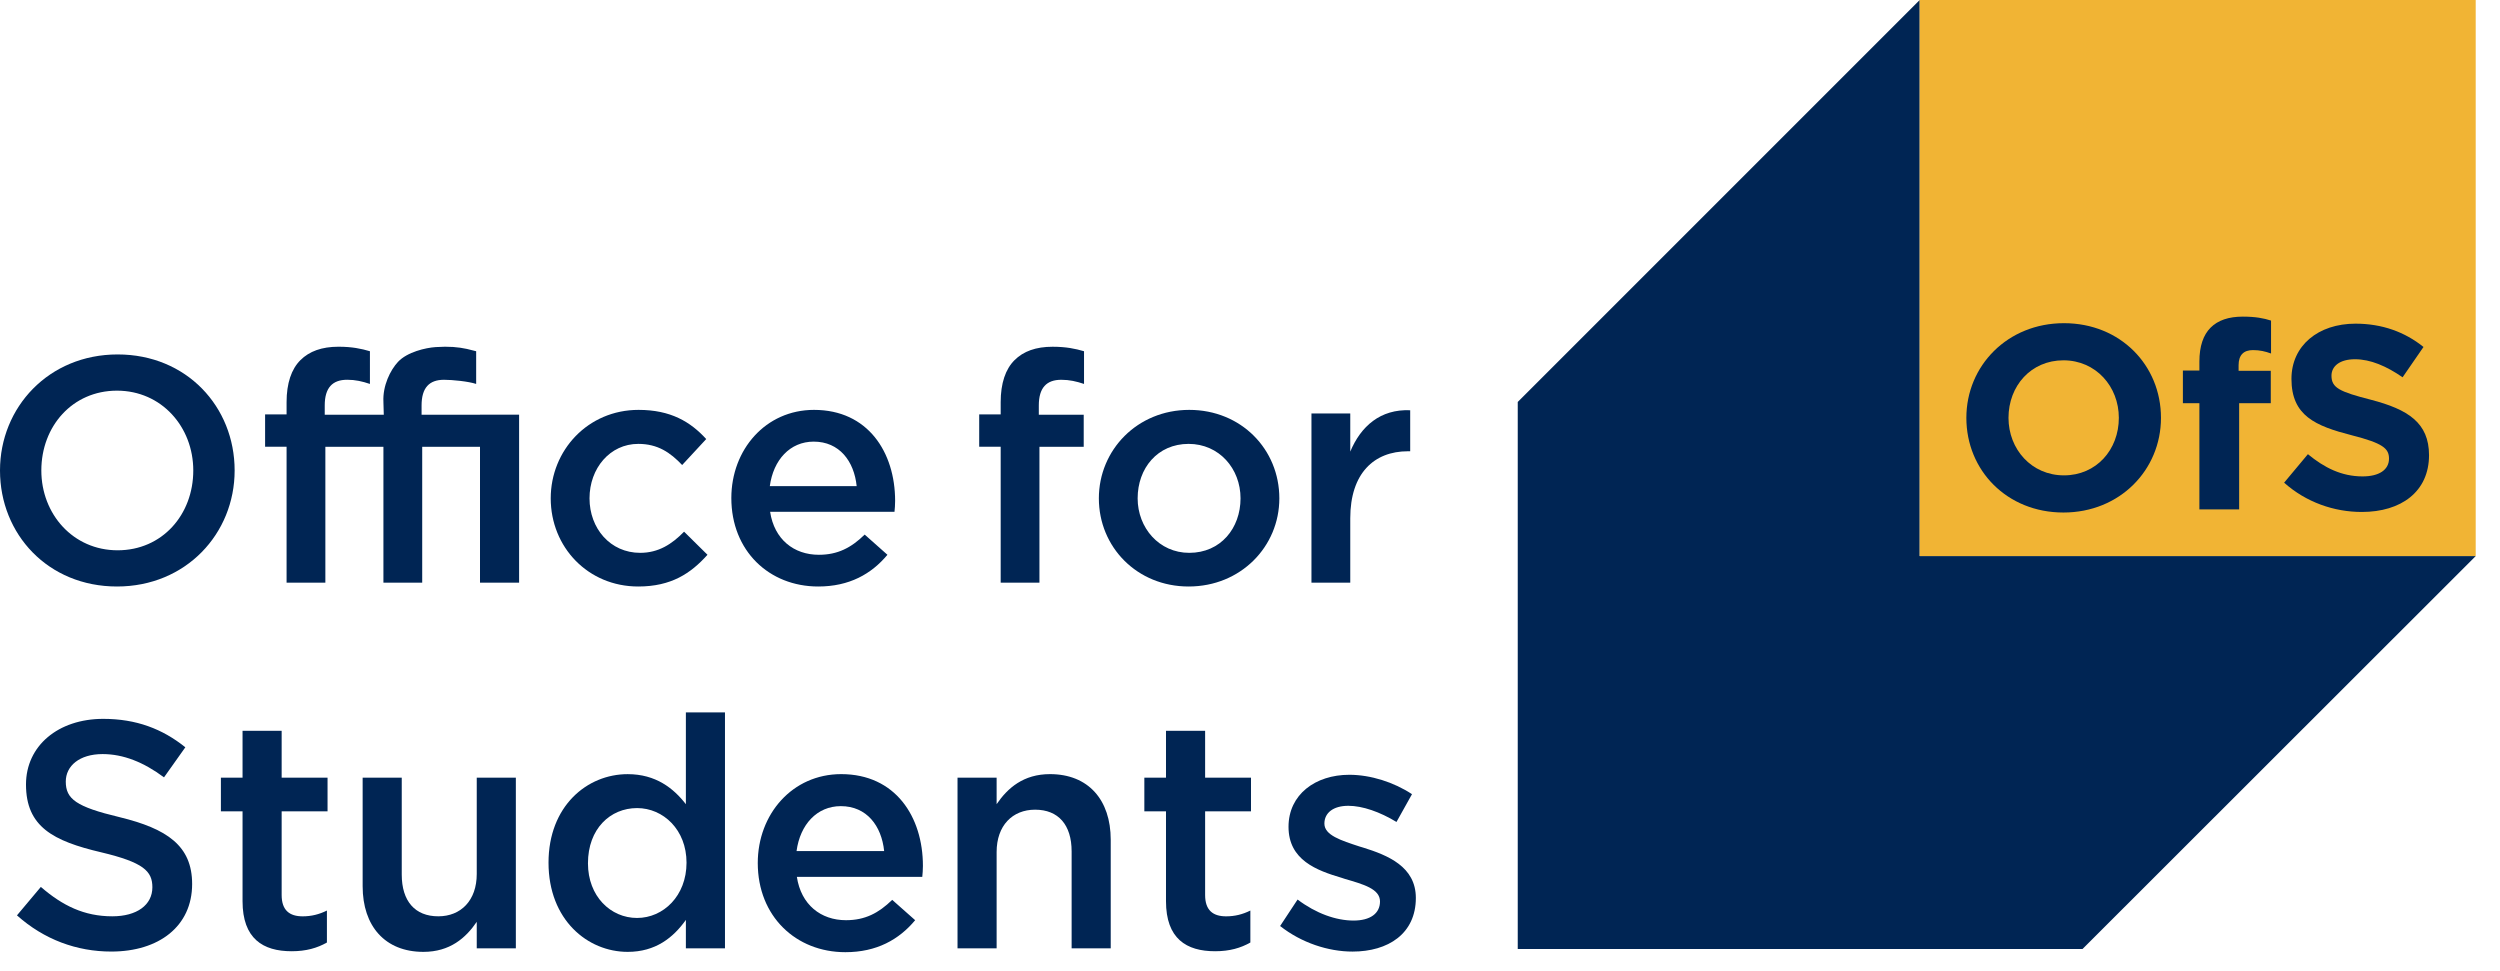 <svg width="103px" height="40px" viewBox="0 0 103 40" version="1.1" xmlns:xlink="http://www.w3.org/1999/xlink" xmlns="http://www.w3.org/2000/svg">
  <desc>OFS Logo</desc>
  <g id="ofs-logo">
    <g id="Group" transform="translate(62.476 0)">
      <path d="M39.468 22.911L23.269 39.098L0 39.098L0 16.561L16.561 0L16.561 22.911L39.468 22.911Z" transform="translate(0.055 0)" id="Path" fill="#002554" stroke="none" />
      <g id="Group" transform="translate(16.608 0)">
        <path d="M0 0L22.908 0L22.908 22.91L0 22.91L0 0Z" transform="translate(0.007 0)" id="Rectangle" fill="#F1B434" stroke="none" />
        <g id="Group" transform="translate(1.779 12.851)">
          <path d="M3.632 1.519C3.395 1.433 3.168 1.379 2.888 1.379C2.511 1.379 2.295 1.573 2.295 2.004L2.295 2.231L3.621 2.231L3.621 3.567L2.318 3.567L2.318 7.941L0.68 7.941L0.68 3.567L0 3.567L0 2.22L0.68 2.22L0.68 1.853C0.68 1.218 0.841 0.754 1.143 0.453C1.444 0.151 1.887 0 2.468 0C2.985 0 3.33 0.065 3.632 0.163L3.632 1.519Z" transform="translate(9.072 0.194)" id="Path" fill="#002554" stroke="none" />
          <path d="M3.2 7.758C2.058 7.758 0.905 7.359 0 6.551L0.98 5.377C1.659 5.937 2.37 6.293 3.232 6.293C3.911 6.293 4.321 6.023 4.321 5.56C4.321 5.139 4.062 4.925 2.801 4.602C1.282 4.213 0.302 3.793 0.302 2.274C0.302 0.906 1.401 0 2.941 0C4.04 0 4.978 0.345 5.742 0.96L4.881 2.209C4.212 1.747 3.555 1.466 2.919 1.466C2.284 1.466 1.951 1.757 1.951 2.144C1.951 2.64 2.273 2.801 3.577 3.135C5.107 3.534 5.97 4.084 5.97 5.42C5.969 6.918 4.826 7.758 3.2 7.758" transform="translate(13.243 0.484)" id="Path" fill="#002554" stroke="none" />
          <path d="M4.021 6.27C2.684 6.27 1.736 5.193 1.736 3.9C1.736 2.585 2.663 1.53 3.999 1.53C5.335 1.53 6.282 2.607 6.282 3.9C6.282 5.215 5.355 6.27 4.021 6.27M4.021 0C1.694 0 0 1.756 0 3.9C0 6.065 1.67 7.801 3.999 7.801C6.326 7.801 8.018 6.044 8.018 3.9C8.018 1.735 6.347 0 4.021 0" transform="translate(0.151 0.464)" id="Shape" fill="#002554" stroke="none" />
        </g>
      </g>
    </g>
    <g id="Group" transform="translate(0 14.235)">
      <path d="M7.963 4.781C7.963 2.986 6.656 1.492 4.82 1.492C2.985 1.492 1.703 2.958 1.703 4.781C1.703 6.577 3.011 8.069 4.846 8.069C6.682 8.069 7.963 6.604 7.963 4.781M0 4.781C0 2.178 2.007 0 4.847 0C7.686 0 9.667 2.153 9.667 4.781C9.667 7.383 7.66 9.561 4.82 9.561C1.981 9.561 0 7.409 0 4.781" transform="translate(0 0.368)" id="Shape" fill="#002554" stroke="none" />
      <path d="M0 3.645C0 1.665 1.532 0 3.618 0C4.939 0 5.758 0.49 6.406 1.202L5.415 2.272C4.926 1.757 4.411 1.401 3.606 1.401C2.443 1.401 1.598 2.404 1.598 3.645C1.598 4.887 2.456 5.89 3.685 5.89C4.438 5.89 4.992 5.534 5.494 5.018L6.458 5.97C5.772 6.736 4.966 7.277 3.606 7.277C1.532 7.277 0 5.653 0 3.645" transform="translate(22.69 2.652)" id="Path" fill="#002554" stroke="none" />
      <path d="M5.164 3.143C5.059 2.113 4.451 1.308 3.394 1.308C2.417 1.308 1.731 2.061 1.585 3.143L5.164 3.143ZM0 3.632C0 1.638 1.413 0 3.407 0C5.626 0 6.748 1.744 6.748 3.751C6.748 3.857 6.736 4.121 6.722 4.2L1.598 4.2C1.77 5.336 2.576 5.97 3.605 5.97C4.385 5.97 4.939 5.679 5.494 5.138L6.431 5.97C5.772 6.762 4.86 7.277 3.579 7.277C1.559 7.277 0 5.812 0 3.632" transform="translate(30.131 2.652)" id="Shape" fill="#002554" stroke="none" />
      <path d="M0.885 4.12L0 4.12L0 2.787L0.885 2.787L0.885 2.285C0.885 1.506 1.083 0.924 1.453 0.555C1.822 0.185 2.338 0 3.024 0C3.579 0 3.962 0.08 4.319 0.185L4.319 1.532C4.002 1.427 3.724 1.361 3.381 1.361C2.773 1.361 2.456 1.691 2.456 2.418L2.456 2.8L4.306 2.8L4.306 4.121L2.482 4.121L2.482 9.721L0.885 9.721L0.885 4.12L0.885 4.12Z" transform="translate(40.343 0.051)" id="Path" fill="#002554" stroke="none" />
      <path d="M5.837 3.645C5.837 2.417 4.953 1.401 3.698 1.401C2.417 1.401 1.598 2.404 1.598 3.645C1.598 4.861 2.483 5.89 3.724 5.89C5.019 5.891 5.837 4.874 5.837 3.645M0 3.645C0 1.651 1.585 0 3.724 0C5.864 0 7.436 1.625 7.436 3.645C7.436 5.627 5.851 7.277 3.698 7.277C1.572 7.277 0 5.653 0 3.645" transform="translate(45.273 2.652)" id="Shape" fill="#002554" stroke="none" />
      <path d="M0 0.135L1.599 0.135L1.599 1.707C2.034 0.663 2.84 -0.05 4.068 0.003L4.068 1.693L3.975 1.693C2.576 1.693 1.599 2.604 1.599 4.453L1.599 7.108L0 7.108L0 0.135L0 0.135Z" transform="translate(54.032 2.664)" id="Path" fill="#002554" stroke="none" />
      <path d="M0 8.096L0.984 6.924C1.877 7.696 2.769 8.135 3.928 8.135C4.939 8.135 5.579 7.67 5.579 6.937C5.579 6.272 5.206 5.912 3.474 5.499C1.491 5.033 0.372 4.448 0.372 2.703C0.372 1.105 1.704 0 3.555 0C4.913 0 5.991 0.412 6.937 1.171L6.058 2.41C5.219 1.784 4.38 1.451 3.528 1.451C2.569 1.451 2.011 1.943 2.011 2.583C2.011 3.302 2.436 3.622 4.22 4.048C6.192 4.527 7.217 5.233 7.217 6.804C7.217 8.548 5.845 9.587 3.888 9.587C2.463 9.587 1.118 9.094 0 8.096" transform="translate(0.699 15.382)" id="Path" fill="#002554" stroke="none" />
      <path d="M0.892 7.019L0.892 3.316L0 3.316L0 1.931L0.892 1.931L0.892 0L2.503 0L2.503 1.931L4.394 1.931L4.394 3.316L2.503 3.316L2.503 6.764C2.503 7.39 2.823 7.643 3.369 7.643C3.728 7.643 4.048 7.563 4.368 7.404L4.368 8.722C3.968 8.948 3.515 9.081 2.916 9.081C1.731 9.082 0.892 8.562 0.892 7.019" transform="translate(9.101 15.875)" id="Path" fill="#002554" stroke="none" />
      <path d="M0 4.474L0 0L1.611 0L1.611 3.995C1.611 5.087 2.157 5.712 3.116 5.712C4.048 5.712 4.701 5.061 4.701 3.968L4.701 0L6.312 0L6.312 7.031L4.701 7.031L4.701 5.939C4.248 6.605 3.595 7.177 2.503 7.177C0.919 7.177 0 6.112 0 4.474" transform="translate(14.941 17.805)" id="Path" fill="#002554" stroke="none" />
      <path d="M5.686 6.191C5.686 4.834 4.727 3.942 3.649 3.942C2.544 3.942 1.625 4.794 1.625 6.217C1.625 7.576 2.557 8.469 3.649 8.469C4.727 8.468 5.686 7.564 5.686 6.191M0 6.191C0 3.862 1.585 2.544 3.262 2.544C4.421 2.544 5.153 3.128 5.659 3.782L5.659 0L7.27 0L7.27 9.72L5.659 9.72L5.659 8.549C5.14 9.281 4.407 9.866 3.262 9.866C1.611 9.866 0 8.549 0 6.191" transform="translate(22.599 15.116)" id="Shape" fill="#002554" stroke="none" />
      <path d="M5.207 3.169C5.1 2.131 4.488 1.319 3.422 1.319C2.437 1.319 1.745 2.078 1.598 3.169L5.207 3.169ZM0 3.662C0 1.651 1.425 0 3.436 0C5.673 0 6.804 1.757 6.804 3.781C6.804 3.888 6.791 4.155 6.778 4.234L1.611 4.234C1.785 5.38 2.597 6.018 3.635 6.018C4.421 6.018 4.98 5.725 5.539 5.18L6.485 6.018C5.819 6.816 4.9 7.336 3.609 7.336C1.571 7.336 0 5.858 0 3.662" transform="translate(31.22 17.659)" id="Shape" fill="#002554" stroke="none" />
      <path d="M5.61925e-15 0.146L1.611 0.146L1.611 1.238C2.064 0.573 2.717 0 3.809 0C5.393 0 6.312 1.065 6.312 2.703L6.312 7.177L4.701 7.177L4.701 3.183C4.701 2.09 4.155 1.465 3.196 1.465C2.264 1.465 1.611 2.117 1.611 3.209L1.611 7.177L0 7.177L0 0.146L5.61925e-15 0.146Z" transform="translate(39.45 17.659)" id="Path" fill="#002554" stroke="none" />
      <path d="M0.892 7.019L0.892 3.316L0 3.316L0 1.931L0.892 1.931L0.892 0L2.504 0L2.504 1.931L4.394 1.931L4.394 3.316L2.504 3.316L2.504 6.764C2.504 7.39 2.823 7.643 3.369 7.643C3.729 7.643 4.048 7.563 4.368 7.404L4.368 8.722C3.968 8.948 3.515 9.081 2.916 9.081C1.731 9.082 0.892 8.562 0.892 7.019" transform="translate(47.147 15.875)" id="Path" fill="#002554" stroke="none" />
      <path d="M0 6.231L0.719 5.14C1.478 5.713 2.304 6.006 3.024 6.006C3.715 6.006 4.115 5.713 4.115 5.219C4.115 4.701 3.436 4.514 2.663 4.288C2.623 4.274 2.583 4.261 2.543 4.248C1.504 3.941 0.346 3.515 0.346 2.144C0.346 0.813 1.452 0 2.85 0C3.729 0 4.688 0.306 5.433 0.799L4.794 1.944C4.115 1.531 3.396 1.278 2.811 1.278C2.184 1.278 1.824 1.572 1.824 2.011C1.824 2.49 2.504 2.703 3.275 2.956C3.316 2.969 3.369 2.983 3.41 2.996C4.435 3.315 5.592 3.782 5.592 5.074C5.592 6.551 4.448 7.284 2.983 7.284C1.985 7.284 0.879 6.924 0 6.231" transform="translate(52.741 17.686)" id="Path" fill="#002554" stroke="none" />
      <path d="M8.854 2.8L8.854 2.801L6.447 2.801L6.447 2.419C6.447 1.691 6.763 1.362 7.371 1.362C7.714 1.362 8.379 1.428 8.696 1.533L8.696 0.186L8.315 0.091C7.96 0.015 7.582 -0.023 7.029 0.015C6.618 0.042 5.856 0.216 5.475 0.625C5.157 0.966 4.841 1.612 4.875 2.27L4.875 2.286L4.89 2.803L4.305 2.803L4.305 2.801L2.457 2.801L2.457 2.418C2.457 1.691 2.774 1.361 3.382 1.361C3.724 1.361 4.002 1.427 4.319 1.533L4.319 0.186C3.962 0.08 3.579 0 3.024 0C2.338 0 1.823 0.186 1.453 0.555C1.083 0.924 0.885 1.507 0.885 2.285L0.885 2.787L0 2.787L0 4.121L0.885 4.121L0.885 9.721L2.483 9.721L2.483 4.122L3.99 4.122L4.305 4.122L4.875 4.122L4.875 9.722L6.473 9.722L6.473 4.122L8.854 4.122L8.854 9.722L10.465 9.722L10.465 2.8L8.854 2.8Z" transform="translate(10.922 0.05)" id="Path" fill="#002554" stroke="none" />
    </g>
  </g>
</svg>

